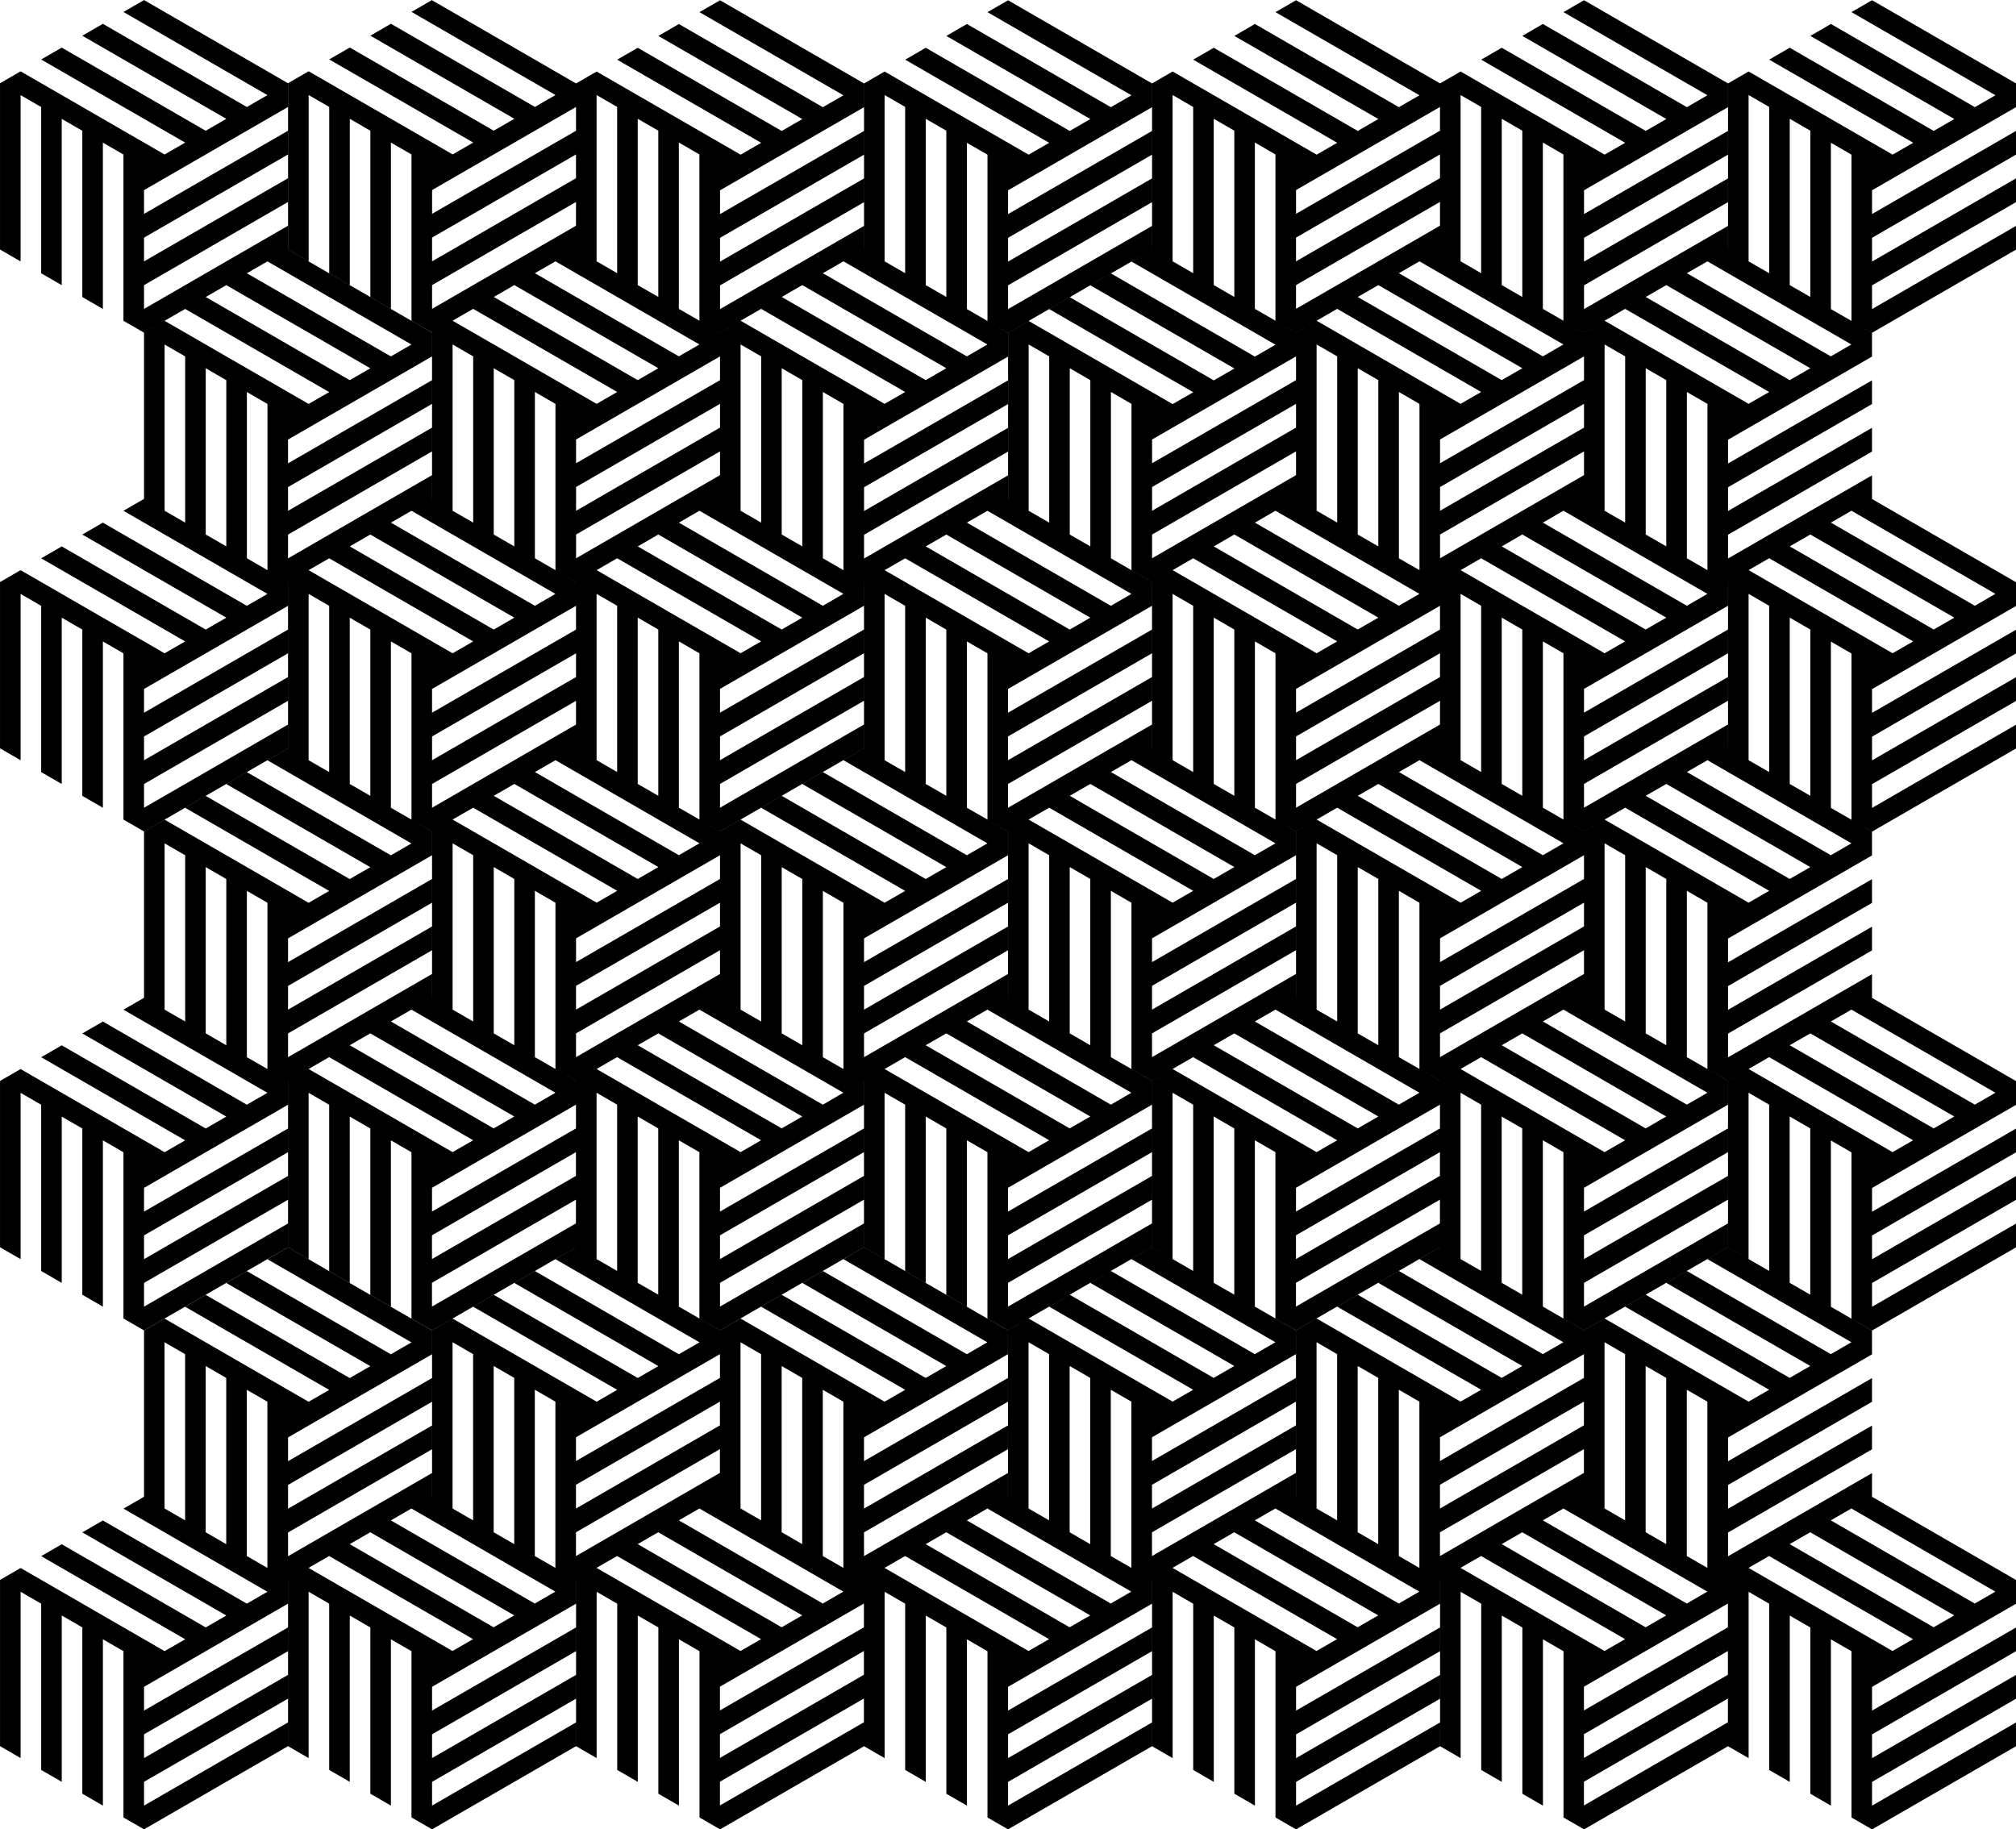 <?xml version="1.0" encoding="UTF-8"?>
<svg version="1.1" viewBox="0 0 564.32 511.99" xmlns="http://www.w3.org/2000/svg">
<g transform="translate(-49.393 -343.7)">
<path d="m170.34 343.7-5.759 3.331 40.299 23.269-5.759 3.331-40.299-23.281-5.759 3.331 40.311 23.269-5.77 3.331-40.299-23.281-5.759 3.331 40.311 23.269-5.759 3.319-40.311-23.269-5.759 3.331v46.539l5.759 3.331v-46.55l5.759 3.331v46.539l5.759 3.331v-46.55l5.759 3.331v46.539l5.759 3.331v-46.55l5.759 3.331v46.539l5.759 3.319-0.012 0.012v46.539l-0.012 0.012v-6.65l-40.299 23.281v-6.65l40.299-23.281v-6.65l-40.299 23.281v-6.65l40.299-23.281v-6.638l-40.299 23.269v-6.65l40.299-23.269v-6.65l-40.299-23.281h-0.012v-6.65l-40.299 23.281v-6.65l40.299-23.281v-6.65l-40.299 23.281v-6.65l40.299-23.281v-6.638l-40.299 23.269v-6.65l40.299-23.269v-6.65l-40.299-23.281-5.759 3.331 40.299 23.269-5.759 3.331-40.299-23.281-5.759 3.331 40.311 23.269-5.77 3.331-40.299-23.281-5.759 3.331 40.311 23.269-5.759 3.319-40.311-23.269-5.759 3.331v46.539l5.759 3.331v-46.55l5.759 3.331v46.539l5.759 3.331v-46.55l5.759 3.331v46.539l5.759 3.331v-46.55l5.759 3.331v46.539l5.759 3.319 11.517-6.638 40.311 23.269-5.759 3.319-40.311-23.269-5.759 3.331v46.515l-5.759 3.331 40.299 23.269-5.759 3.331-40.299-23.281-5.759 3.331 40.311 23.269-5.77 3.331-40.299-23.281-5.759 3.331 40.311 23.269-5.759 3.319-40.311-23.269-5.759 3.331v46.539l5.759 3.331v-46.55l5.759 3.331v46.539l5.759 3.331v-46.55l5.759 3.331v46.539l5.759 3.331v-46.55l5.759 3.331v46.539l5.759 3.319 40.299-23.269v-6.65l-40.299 23.281v-6.65l40.299-23.281v-6.65l-40.299 23.281v-6.65l40.299-23.281v-6.638l-40.299 23.269v-6.65l40.299-23.269v-6.65l0.012 0.012v46.539l-5.759 3.331 40.299 23.269-5.759 3.331-40.299-23.281-5.759 3.331 40.311 23.269-5.77 3.331-40.299-23.281-5.759 3.331 40.311 23.269-5.759 3.319-40.311-23.269-5.759 3.331v46.527l-5.759 3.331 40.299 23.269-5.759 3.331-40.299-23.281-5.759 3.331 40.311 23.269-5.77 3.331-40.299-23.281-5.759 3.331 40.311 23.269-5.759 3.319-40.311-23.269-5.759 3.331v46.539l5.759 3.331v-46.55l5.759 3.331v46.539l5.759 3.331v-46.55l5.759 3.331v46.539l5.759 3.331v-46.55l5.759 3.331v46.539l5.759 3.319 40.299-23.269v-6.65l-40.299 23.281v-6.65l40.299-23.281v-6.65l-40.299 23.281v-6.65l40.299-23.281v-6.638l-40.299 23.269v-6.65l40.299-23.269v-6.65h0.012v46.539l5.759 3.331v-46.55l5.759 3.331v46.539l5.759 3.331v-46.55l5.759 3.331v46.539l5.759 3.331v-46.55l5.759 3.331v46.539l5.759 3.319 40.299-23.269 0.012 0.012-5.759 3.331 40.299 23.269-5.759 3.331-40.299-23.281-5.759 3.331 40.311 23.269-5.77 3.331-40.299-23.281-5.759 3.331 40.311 23.269-5.759 3.319-40.311-23.269-5.759 3.331v46.527l-0.012 0.012v-6.638l-40.299 23.281v-6.65l40.299-23.281v-6.65l-40.299 23.281v-6.65l40.299-23.281v-6.638l-40.299 23.269v-6.65l40.299-23.269v-6.65l-40.299-23.281-5.759 3.331 40.299 23.269-5.759 3.331-40.299-23.281-5.759 3.331 40.311 23.269-5.77 3.331-40.299-23.281-5.759 3.331 40.311 23.269-5.759 3.319-40.311-23.269-5.759 3.331v46.515l-5.759 3.331 40.299 23.269-5.759 3.331-40.299-23.281-5.759 3.331 40.311 23.269-5.77 3.331-40.299-23.281-5.759 3.331 40.311 23.269-5.759 3.319-40.311-23.269-5.759 3.331v46.539l5.759 3.331v-46.55l5.759 3.331v46.539l5.759 3.331v-46.55l5.759 3.331v46.539l5.759 3.331v-46.55l5.759 3.331v46.539l5.759 3.319 40.299-23.269v-6.65l-40.299 23.281v-6.65l40.299-23.281v-6.65l-40.299 23.281v-6.65l40.299-23.281v-6.638l-40.299 23.269v-6.65l40.299-23.269v-6.65l0.012 0.012v46.527l5.759 3.331v-46.55l5.759 3.331v46.539l5.759 3.331v-46.55l5.759 3.331v46.539l5.759 3.331v-46.55l5.759 3.331v46.539l5.759 3.319 40.299-23.269v-6.65l-40.299 23.281v-6.65l40.299-23.281v-6.65l-40.299 23.281v-6.65l40.299-23.281v-6.638l-40.299 23.269v-6.65l40.299-23.269v-6.65h0.012v46.539l5.759 3.331v-46.55l5.759 3.331v46.539l5.759 3.331v-46.55l5.759 3.331v46.539l5.759 3.331v-46.55l5.759 3.331v46.539l5.759 3.319 40.299-23.269 5.759 3.331v-46.55l5.759 3.331v46.539l5.759 3.331v-46.55l5.759 3.331v46.539l5.759 3.331v-46.55l5.759 3.331v46.539l5.759 3.319 40.299-23.269v-6.65l-40.299 23.281v-6.65l40.299-23.281v-6.65l-40.299 23.281v-6.65l40.299-23.281v-6.638l-40.299 23.269v-6.65l40.299-23.269v-6.65h0.012v46.539l5.759 3.331v-46.55l5.759 3.331v46.539l5.759 3.331v-46.55l5.759 3.331v46.539l5.759 3.331v-46.55l5.759 3.331v46.539l5.759 3.319 40.299-23.269v-6.65l-40.299 23.281v-6.65l40.299-23.281v-6.65l-40.299 23.281v-6.65l40.299-23.281v-6.638l-40.299 23.269v-6.65l40.299-23.269v-6.65h0.012v46.539l5.759 3.331v-46.55l5.759 3.331v46.539l5.759 3.331v-46.55l5.759 3.331v46.539l5.759 3.331v-46.55l5.759 3.331v46.539l5.759 3.319 40.299-23.269 5.759 3.331v-46.55l5.759 3.331v46.539l5.759 3.331v-46.55l5.759 3.331v46.539l5.759 3.331v-46.55l5.759 3.331v46.539l5.759 3.319 40.299-23.269v-6.65l-40.299 23.281v-6.65l40.299-23.281v-6.65l-40.299 23.281v-6.65l40.299-23.281v-6.638l-40.299 23.269v-6.65l40.299-23.269v-6.65l-40.299-23.281-0.012 0.012v-6.65l-40.299 23.281v-6.65l40.299-23.281v-6.65l-40.299 23.281v-6.65l40.299-23.281v-6.638l-40.299 23.269v-6.65l40.299-23.269v-6.65l-11.506-6.662v-46.55l5.759 3.331v46.539l5.759 3.319 40.299-23.269v-6.65l-40.299 23.281v-6.65l40.299-23.281v-6.65l-40.299 23.281v-6.65l40.299-23.281v-6.638l-40.299 23.269v-6.65l40.299-23.269v-6.65l-40.299-23.281h-0.012v-6.65l-40.299 23.281v-6.65l40.299-23.281v-6.65l-40.299 23.281v-6.65l40.299-23.281v-6.638l-40.299 23.269v-6.65l40.299-23.269v-6.65l-5.747-3.331-5.759-3.319v-46.55l5.759 3.331v46.539l5.759 3.319 40.299-23.269v-6.65l-40.299 23.281v-6.65l40.299-23.281v-6.65l-40.299 23.281v-6.65l40.299-23.281v-6.638l-40.299 23.269v-6.65l40.299-23.269v-6.65l-40.299-23.281-0.012 0.012v-6.65l-40.299 23.281v-6.65l40.299-23.281v-6.65l-40.299 23.281v-6.65l40.299-23.281v-6.638l-40.299 23.269v-6.65l40.299-23.269v-6.65l-5.747-3.331-5.759-3.319v-46.55l5.759 3.331v46.539l5.759 3.319 40.299-23.269v-6.65l-40.299 23.281v-6.65l40.299-23.281v-6.65l-40.299 23.281v-6.65l40.299-23.281v-6.638l-40.299 23.269v-6.65l40.299-23.269v-6.65l-40.299-23.281-5.759 3.331 40.299 23.269-5.759 3.331-40.299-23.281-5.759 3.331 40.311 23.269-5.77 3.331-40.299-23.281-5.759 3.331 40.311 23.269-5.759 3.319-40.311-23.269-5.759 3.331v46.539h-0.012v-6.65l-40.299 23.281v-6.65l40.299-23.281v-6.65l-40.299 23.281v-6.65l40.299-23.281v-6.638l-40.299 23.269v-6.65l40.299-23.269v-6.65l-40.299-23.281-5.759 3.331 40.299 23.269-5.759 3.331-40.299-23.281-5.759 3.331 40.311 23.269-5.77 3.331-40.299-23.281-5.759 3.331 40.311 23.269-5.759 3.319-40.311-23.269-5.759 3.331-40.299-23.281-5.759 3.331 40.299 23.269-5.759 3.331-40.299-23.281-5.759 3.331 40.311 23.269-5.77 3.331-40.299-23.281-5.759 3.331 40.311 23.269-5.759 3.319-40.311-23.269-5.759 3.331v46.539h-0.012l-5.735 3.331 40.299 23.269-5.759 3.331-40.299-23.281-5.759 3.331 40.311 23.269-5.77 3.331-40.299-23.281-5.759 3.331 40.311 23.269-5.759 3.319-40.311-23.269-5.759 3.331v46.539h-0.023v-6.65l-40.299 23.281v-6.65l40.299-23.281v-6.65l-40.299 23.281v-6.65l40.299-23.281v-6.638l-40.299 23.269v-6.65l40.299-23.269v-6.65l-5.747-3.331-5.759-3.319v-46.55l5.759 3.331v46.539l5.759 3.319 40.299-23.269v-6.65l-40.299 23.281v-6.65l40.299-23.281v-6.65l-40.299 23.281v-6.65l40.299-23.281v-6.638l-40.299 23.269v-6.65l40.299-23.269v-6.65l-40.299-23.281-5.759 3.331 40.299 23.269-5.759 3.331-40.299-23.281-5.759 3.331 40.311 23.269-5.77 3.331-40.299-23.281-5.759 3.331 40.311 23.269-5.759 3.319-40.311-23.269-5.759 3.331v46.539h-0.012v-6.65l-40.299 23.281v-6.65l40.299-23.281v-6.65l-40.299 23.281v-6.65l40.299-23.281v-6.638l-40.299 23.269v-6.65l40.299-23.269v-6.65l-40.299-23.281-5.759 3.331 40.299 23.269-5.759 3.331-40.299-23.281-5.759 3.331 40.311 23.269-5.77 3.331-40.299-23.281-5.759 3.331 40.311 23.269-5.759 3.319-40.311-23.269-5.747 3.331h-0.012l-40.287-23.281zm46.046 26.6 5.759 3.331v46.539l-5.759-3.331v-46.539zm80.621 0 5.759 3.331v46.539l-5.759-3.319v-46.55zm80.621 0 5.759 3.331v46.539l-5.759-3.331v-46.539zm80.61 0 5.759 3.331v46.539l-5.759-3.331v-46.539zm80.621 0 5.759 3.331v46.539l-5.759-3.319v-46.55zm-86.38 3.331v6.65l-40.299 23.269v-6.65l40.299-23.269zm-241.85 0.012v6.65l-40.287 23.258v-6.65l40.287-23.258zm17.276 3.307 5.759 3.331v46.539l-5.759-3.319v-46.55zm80.621 0 5.759 3.331v46.539l-5.759-3.319v-46.55zm80.621 0 5.759 3.331v46.539l-5.759-3.319v-46.55zm80.61 0 5.759 3.331v46.539l-5.759-3.319v-46.55zm80.621 0 5.759 3.331v46.539l-5.759-3.319v-46.55zm-310.96 6.65 5.759 3.331v46.539l5.759 3.319 11.517-6.638 40.311 23.269-5.759 3.319-40.311-23.269-5.759 3.331-5.759-3.331-5.759-3.319v-46.55zm161.24 0 5.759 3.331v46.539l5.759 3.319 11.517-6.638 40.311 23.269-5.759 3.319-40.311-23.269-5.759 3.331-5.759-3.331-5.759-3.319v-46.55zm80.61 0 5.759 3.331v46.539l5.759 3.319 11.517-6.638 40.311 23.269-5.759 3.319-40.311-23.269-5.759 3.331-5.759-3.331-5.759-3.319v-46.55zm-28.793 3.319v6.65l-40.299 23.281v-6.65l40.299-23.281zm-241.85 0.012v6.65l-40.287 23.269v-6.65l40.287-23.269zm241.85 13.288v6.65l-40.299 23.281v-6.65l40.299-23.281zm-241.85 0.012v6.65l-40.287 23.269v-6.65l40.287-23.269zm-5.747 16.619 40.299 23.269-5.759 3.331-40.299-23.281 5.759-3.319zm80.61 0 40.299 23.269-5.759 3.331-40.299-23.281 5.759-3.319zm161.24 0 40.299 23.269-5.759 3.331-40.299-23.281 5.759-3.319zm80.61 0 40.299 23.269-5.759 3.331-40.299-23.281 5.759-3.319zm-403.08 0.012 40.299 23.269-5.759 3.331-40.299-23.281 5.759-3.319zm69.104 6.638 40.311 23.269-5.77 3.331-40.299-23.281 5.759-3.319zm80.61 0 40.311 23.269-5.77 3.331-40.299-23.281 5.759-3.319zm161.24 0 40.311 23.269-5.77 3.331-40.299-23.281 5.759-3.319zm80.61 0 40.311 23.269-5.77 3.331-40.299-23.281 5.759-3.319zm-403.08 0.012 40.311 23.269-5.77 3.331-40.299-23.281 5.759-3.319zm69.104 6.638 40.311 23.269-5.759 3.319-40.311-23.269 5.759-3.319zm-5.759 9.969 5.759 3.331v46.539l-5.759-3.319v-46.55zm80.61 0 5.759 3.331v46.527l-5.759-3.319v-46.539zm80.633 0 5.759 3.331v46.539l-5.759-3.319v-46.55zm80.61 0 5.759 3.331v46.527l-5.759-3.319v-46.539zm80.61 0 5.759 3.331v46.527l-5.759-3.319v-46.539zm-403.08 0.012 5.759 3.331v46.515l-5.759-3.319v-46.527zm155.47 3.319v6.65l-40.299 23.269v-6.65l40.299-23.269zm161.24 0v6.65l-40.299 23.269v-6.65l40.299-23.269zm80.61 0v6.65l-40.299 23.269v-6.65l40.299-23.269zm-305.19 3.319 5.759 3.331v46.539l-5.759-3.319v-46.55zm80.61 0 5.759 3.331v46.539l-5.759-3.331v-46.539zm80.633 0 5.759 3.331v46.539l-5.759-3.319v-46.55zm80.61 0 5.759 3.331v46.539l-5.759-3.331v-46.539zm80.61 0 5.759 3.331v46.539l-5.759-3.331v-46.539zm-403.08 0.012 5.759 3.331v46.527l-5.759-3.331v-46.527zm92.139 6.638 5.759 3.331v46.539l5.747 3.319v0.012l-5.747-3.331-5.759-3.319v-46.55zm80.61 0 5.759 3.331v46.539l-5.759-3.319v-46.55zm80.633 0 5.759 3.331v46.539l5.747 3.319v46.539l-0.012 0.012v-6.65l-40.299 23.281v-6.65l40.299-23.281v-6.65l-40.299 23.281v-6.65l40.299-23.281v-6.638l-40.299 23.269v-6.65l40.299-23.269v-6.65l-11.494-6.65v-46.55zm80.61 0 5.759 3.331v46.539l-5.759-3.319v-46.55zm80.61 0 5.759 3.331v46.539l-5.759-3.319v-46.55zm-403.08 0.012 5.759 3.331v46.527l-5.759-3.331v-46.527zm132.44 3.307v6.65l-40.299 23.281v-6.65l40.299-23.281zm161.24 0v6.65l-40.299 23.281v-6.65l40.299-23.281zm80.61 0v6.65l-40.299 23.281v-6.65l40.299-23.281zm-241.85 13.3v6.65l-40.299 23.281v-6.65l40.299-23.281zm161.24 0v6.65l-40.299 23.281v-6.65l40.299-23.281zm80.61 0v6.65l-40.299 23.281v-6.65l40.299-23.281zm-247.61 16.619 40.299 23.269-5.759 3.331-40.287-23.269 5.747-3.331zm161.24 0 40.299 23.269-5.759 3.331-40.287-23.269 5.747-3.331zm80.61 0 40.299 23.269-5.759 3.331-40.287-23.269 5.747-3.331zm80.621 0 40.299 23.269-5.759 3.331-40.299-23.281 5.759-3.319zm-403.08 0.012 40.299 23.269-5.759 3.331-40.299-23.281 5.759-3.319zm161.23 0 40.299 23.269-5.759 3.331-40.299-23.281 5.759-3.319zm-92.139 6.638 40.311 23.269-5.77 3.331-40.287-23.269 5.747-3.331zm161.24 0 40.311 23.269-5.77 3.331-40.287-23.269 5.747-3.331zm80.61 0 40.311 23.269-5.77 3.331-40.287-23.269 5.747-3.331zm80.621 0 40.311 23.269-5.77 3.331-40.299-23.281 5.759-3.319zm-403.08 0.012 40.311 23.269-5.77 3.331-40.299-23.281 5.759-3.319zm161.23 0 40.311 23.269-5.77 3.331-40.299-23.281 5.759-3.319zm-92.139 6.638 40.311 23.269-5.759 3.319-40.299-23.258 5.747-3.331zm161.24 0 40.311 23.269-5.759 3.319-40.299-23.258 5.747-3.331zm80.61 0 40.311 23.269-5.759 3.319-40.299-23.258 5.747-3.331zm80.621 0 40.311 23.269-5.759 3.319-40.311-23.269 5.759-3.319zm-403.08 0.012 40.311 23.269-5.759 3.319-40.311-23.269 5.759-3.319zm161.23 0 40.311 23.269-5.759 3.319-40.311-23.269-5.759 3.331v46.539l-5.759 3.331 40.299 23.269-5.759 3.331-40.299-23.281-5.759 3.331 40.311 23.269-5.77 3.331-40.299-23.281-5.759 3.331 40.311 23.269-5.759 3.319-40.311-23.269-5.759 3.331v-0.012l-5.759-3.331-5.759-3.319v-46.55l5.759 3.331v46.539l5.759 3.319 40.299-23.269v-6.65l-40.299 23.281v-6.65l40.299-23.281v-6.65l-40.299 23.281v-6.65l40.299-23.281v-6.638l-40.299 23.269v-6.65l40.299-23.269v-6.65h0.012l11.517-6.638zm230.32 6.638h0.012v46.539h-0.012v-6.65l-40.299 23.281v-6.65l40.299-23.281v-6.65l-40.299 23.281v-6.65l40.299-23.281v-6.638l-40.299 23.269v-6.65l40.299-23.269v-6.65zm-316.7 3.319 5.759 3.331v46.539l-5.759-3.331v-46.539zm161.24 0 5.759 3.331v46.539l-5.759-3.319v-46.55zm80.61 0 5.759 3.331v46.539l-5.759-3.331v-46.539zm80.621 0 5.759 3.331v46.539l-5.759-3.319v-46.55zm-403.08 0.012 5.759 3.331v46.539l-5.759-3.319v-46.55zm161.23 0 5.759 3.331v46.539l-5.759-3.319v-46.55zm155.47 3.319v6.65l-40.299 23.269v-6.65l40.299-23.269zm-241.85 0.012v6.65l-40.299 23.269v-6.65l40.299-23.269zm17.276 3.307 5.759 3.331v46.539l-5.759-3.319v-46.55zm161.24 0 5.759 3.331v46.539l-5.759-3.319v-46.55zm80.61 0 5.759 3.331v46.539l-5.759-3.319v-46.55zm80.621 0 5.759 3.331v46.539l-5.759-3.319v-46.55zm-403.08 0.012 5.759 3.331v46.539l-5.759-3.319v-46.55zm161.23 0 5.759 3.331v46.539l-5.759-3.319v-46.55zm92.139 6.638 5.759 3.331v46.539l5.759 3.319 11.517-6.638 40.311 23.269-5.759 3.319-40.311-23.269-5.759 3.331v46.539h-0.012v-6.65l-40.299 23.281v-6.65l40.299-23.281v-6.65l-40.299 23.281v-6.65l40.299-23.281v-6.638l-40.299 23.269v-6.65l40.299-23.269v-6.65l-5.747-3.331-5.759-3.319v-46.55zm80.61 0 5.759 3.331v46.539l5.759 3.319 11.517-6.638 40.311 23.269-5.759 3.319-40.311-23.269-5.759 3.331-5.759-3.331-5.759-3.319v-46.55zm-322.46 0.012 5.759 3.331v46.539l5.759 3.319v46.539l-0.012 0.012v-6.65l-40.299 23.281v-6.65l40.299-23.281v-6.65l-40.299 23.281v-6.65l40.299-23.281v-6.638l-40.299 23.269v-6.65l40.299-23.269v-6.65l-5.747-3.331-5.759-3.319v-46.55zm161.23 0 5.759 3.331v46.539l5.759 3.319v46.539l-0.012 0.012v-6.65l-40.299 23.281v-6.65l40.299-23.281v-6.65l-40.299 23.281v-6.65l40.299-23.281v-6.638l-40.299 23.269v-6.65l40.299-23.269v-6.65l-5.747-3.331-5.759-3.319v-46.55zm132.44 3.307v6.65l-40.299 23.281v-6.65l40.299-23.281zm-241.85 0.012v6.65l-40.299 23.281v-6.65l40.299-23.281zm241.85 13.288v6.65l-40.299 23.281v-6.65l40.299-23.281zm-241.85 0.012v6.65l-40.299 23.281v-6.65l40.299-23.281zm-5.747 16.619 40.299 23.269-5.759 3.331-40.299-23.281 5.759-3.319zm161.23 0 40.299 23.269-5.759 3.331-40.299-23.281 5.759-3.319zm80.621 0 40.299 23.269-5.759 3.331-40.299-23.281 5.759-3.319zm80.61 0 40.299 23.269-5.759 3.331-40.299-23.281 5.759-3.319zm-333.98 6.65 40.311 23.269-5.77 3.331-40.299-23.281 5.759-3.319zm161.23 0 40.311 23.269-5.77 3.331-40.299-23.281 5.759-3.319zm80.621 0 40.311 23.269-5.77 3.331-40.299-23.281 5.759-3.319zm80.61 0 40.311 23.269-5.77 3.331-40.299-23.281 5.759-3.319zm-333.98 6.65 40.311 23.269-5.759 3.319-40.311-23.269 5.759-3.319zm161.23 0 40.311 23.269-5.759 3.319-40.311-23.269 5.759-3.319zm-166.99 9.969 5.759 3.331v46.539l-5.759-3.319v-46.55zm161.23 0 5.759 3.331v46.539l-5.759-3.319v-46.55zm80.621 0 5.759 3.331v46.539l-5.759-3.319v-46.55zm80.61 0 5.759 3.331v46.539l-5.759-3.319v-46.55zm-403.08 0.012 5.759 3.331v46.527l-5.759-3.319v-46.539zm161.23 0 5.759 3.331v46.527l-5.759-3.319v-46.539zm-5.759 3.319v6.65l-40.299 23.269v-6.65l40.299-23.269zm241.85 0v6.65l-40.299 23.269v-6.65l40.299-23.269zm-305.19 3.319 5.759 3.331v46.539l-5.759-3.319v-46.55zm161.23 0 5.759 3.331v46.539l-5.759-3.319v-46.55zm80.621 0 5.759 3.331v46.539l-5.759-3.319v-46.55zm80.61 0 5.759 3.331v46.539l-5.759-3.319v-46.55zm-403.08 0.012 5.759 3.331v46.539l-5.759-3.331v-46.539zm161.23 0 5.759 3.331v46.539l-5.759-3.331v-46.539zm-69.092 6.638 5.759 3.331v46.539l5.759 3.319-0.012 0.012-5.747-3.331-5.759-3.319v-46.55zm161.23 0 5.759 3.331v46.539l5.759 3.319 11.517-6.638 40.311 23.269-5.759 3.319-40.311-23.269-5.759 3.331v46.539l5.759 3.331v-46.55l5.759 3.331v46.539l-11.517-6.638-5.759 3.331 40.299 23.269-5.759 3.331-40.299-23.281-5.759 3.331 40.311 23.269-5.77 3.331-40.299-23.281-5.759 3.331 40.311 23.269-5.759 3.319-40.311-23.269-5.759 3.331v46.527l-0.012 0.012v-6.638l-40.299 23.281v-6.65l40.299-23.281v-6.65l-40.299 23.281v-6.65l40.299-23.281v-6.638l-40.299 23.269v-6.65l40.299-23.269v-6.65l-40.299-23.281-5.759 3.331 40.299 23.269-5.759 3.331-40.299-23.281-5.759 3.331 40.311 23.269-5.77 3.331-40.299-23.281-5.759 3.331 40.311 23.269-5.759 3.319-40.311-23.269-5.759 3.331v-0.012l-11.517-6.662v-46.55l5.759 3.331v46.539l5.759 3.319 40.299-23.269v-6.65l-40.299 23.281v-6.65l40.299-23.281v-6.65l-40.299 23.281v-6.65l40.299-23.281v-6.638l-40.299 23.269v-6.65l40.299-23.269v-6.65h0.012v46.539l5.759 3.331v-46.55l5.759 3.331v46.539l5.759 3.331v-46.55l5.759 3.331v46.539l5.759 3.331v-46.55l5.759 3.331v46.539l5.759 3.319 40.299-23.269v-6.65l-40.299 23.281v-6.65l40.299-23.281v-6.65l-40.299 23.281v-6.65l40.299-23.281v-6.638l-40.299 23.269v-6.65l40.299-23.269v-6.65l-5.747-3.331-5.759-3.319v-46.55zm80.621 0 5.759 3.331v46.539l5.759 3.319-0.012 0.012-5.747-3.331-5.759-3.319v-46.55zm80.61 0 5.759 3.331v46.539l5.759 3.319 11.517-6.638 40.311 23.269-5.759 3.319-40.311-23.269-5.759 3.331v46.539l5.759 3.331v-46.55l5.759 3.331v46.539l-11.517-6.638-5.759 3.331 40.299 23.269-5.759 3.331-40.299-23.281-5.759 3.331 40.311 23.269-5.77 3.331-40.299-23.281-5.759 3.331 40.311 23.269-5.759 3.319-40.311-23.269-5.759 3.331-11.517-6.662v-46.55l5.759 3.331v46.539l5.759 3.319 40.299-23.269v-6.65l-40.299 23.281v-6.65l40.299-23.281v-6.65l-40.299 23.281v-6.65l40.299-23.281v-6.638l-40.299 23.269v-6.65l40.299-23.269v-6.65l-5.747-3.331-5.759-3.319v-46.55zm-403.08 0.012 5.759 3.331v46.539l-5.759-3.319v-46.55zm161.23 0 5.759 3.331v46.539l-5.759-3.319v-46.55zm-28.793 3.307v6.65l-40.299 23.281v-6.65l40.299-23.281zm241.85 0v6.65l-40.299 23.281v-6.65l40.299-23.281zm-241.85 13.3v6.65l-40.299 23.281v-6.65l40.299-23.281zm241.85 0v6.65l-40.299 23.281v-6.65l40.299-23.281zm-328.22 16.631 40.299 23.269-5.759 3.331-40.299-23.281 5.759-3.319zm80.61 0 40.299 23.269-5.759 3.331-40.299-23.281 5.759-3.319zm80.621 0 40.299 23.269-5.759 3.331-40.299-23.281 5.759-3.319zm80.621 0 40.299 23.269-5.759 3.331-40.299-23.281 5.759-3.319zm80.61 0 40.299 23.269-5.759 3.331-40.299-23.281 5.759-3.319zm80.621 0 40.299 23.269-5.759 3.331-40.299-23.281 5.759-3.319zm-414.6 6.65 40.311 23.269-5.77 3.331-40.299-23.281 5.759-3.319zm80.61 0 40.311 23.269-5.77 3.331-40.299-23.281 5.759-3.319zm80.621 0 40.311 23.269-5.77 3.331-40.299-23.281 5.759-3.319zm80.621 0 40.311 23.269-5.77 3.331-40.299-23.281 5.759-3.319zm80.61 0 40.311 23.269-5.77 3.331-40.299-23.281 5.759-3.319zm80.621 0 40.311 23.269-5.77 3.331-40.299-23.281 5.759-3.319zm-414.6 6.65 40.311 23.269-5.759 3.319-40.311-23.269 5.759-3.319zm80.61 0 40.311 23.269-5.759 3.319-40.311-23.269 5.759-3.319zm80.621 0 40.311 23.269-5.759 3.319-40.311-23.269 5.759-3.319zm161.23 0 40.311 23.269-5.759 3.319-40.311-23.269 5.759-3.319zm-247.61 9.969 5.759 3.331v46.539l-5.759-3.319v-46.55zm241.85 0 5.759 3.331v46.539l-5.759-3.319v-46.55zm-247.61 3.331v6.65l-40.299 23.269v-6.65l40.299-23.269zm241.85 0v6.65l-40.299 23.269v-6.65l40.299-23.269zm-224.58 3.319 5.759 3.331v46.539l-5.759-3.319v-46.55zm161.24 0 5.759 3.331v46.539l-5.759-3.319v-46.55zm80.61 0 5.759 3.331v46.539l-5.759-3.319v-46.55zm80.621 0 5.759 3.331v46.539l-5.759-3.319v-46.55zm-149.71 6.65 5.759 3.331v46.539l5.759 3.319 40.299-23.269 0.012 0.012-5.759 3.331 40.299 23.269-5.759 3.331-40.299-23.281-5.759 3.331 40.311 23.269-5.77 3.331-40.299-23.281-5.759 3.331 40.311 23.269-5.759 3.319-40.311-23.269-5.759 3.331v46.527l-0.012 0.012v-6.65l-40.299 23.281v-6.65l40.299-23.281v-6.65l-40.299 23.281v-6.65l40.299-23.281v-6.638l-40.299 23.269v-6.65l40.299-23.269v-6.65l-11.506-6.662v-46.55zm-190.04 3.319v6.65l-40.299 23.281v-6.65l40.299-23.281zm241.85 0v6.65l-40.299 23.281v-6.65l40.299-23.281zm-241.85 13.3v6.65l-40.299 23.281v-6.65l40.299-23.281zm241.85 0v6.65l-40.299 23.281v-6.65l40.299-23.281zm-276.39 39.912 5.759 3.331v46.527l-5.759-3.319v-46.539zm161.23 0 5.759 3.331v46.527l-5.759-3.319v-46.539zm80.621 0 5.759 3.331v46.527l-5.759-3.319v-46.539zm80.61 0 5.759 3.331v46.527l-5.759-3.331v-46.527zm-403.08 0.012 5.759 3.331v46.515l-5.759-3.319v-46.527zm161.23 0 5.759 3.331v46.515l-5.759-3.331v-46.515zm-5.759 3.319v6.65l-40.299 23.269v-6.65l40.299-23.269zm241.85 0v6.65l-40.299 23.269v-6.65l40.299-23.269zm-305.19 3.319 5.759 3.331v46.539l-5.759-3.331v-46.539zm161.23 0 5.759 3.331v46.539l-5.759-3.331v-46.539zm80.621 0 5.759 3.331v46.539l-5.759-3.331v-46.539zm80.61 0 5.759 3.331v46.527l-5.759-3.331v-46.527zm-403.08 0.012 5.759 3.331v46.527l-5.759-3.331v-46.527zm161.23 0 5.759 3.331v46.515l-5.759-3.331v-46.515zm-69.092 6.638 5.759 3.331v46.539l-5.759-3.319v-46.55zm161.23 0 5.759 3.331v46.539l-5.759-3.319v-46.55zm80.621 0 5.759 3.331v46.539l-5.759-3.319v-46.55zm80.61 0 5.759 3.331v46.527l-5.759-3.319v-46.539zm-403.08 0.012 5.759 3.331v46.527l-5.759-3.331v-46.527zm161.23 0 5.759 3.331v46.515l-5.759-3.319v-46.527zm-28.793 3.307v6.65l-40.299 23.281v-6.65l40.299-23.281zm241.85 0v6.65l-40.299 23.281v-6.65l40.299-23.281zm-241.85 13.3v6.65l-40.299 23.281v-6.65l40.299-23.281zm241.85 0v6.65l-40.299 23.281v-6.65l40.299-23.281zm-328.21 16.619 40.287 23.269-5.759 3.331-40.287-23.269 5.759-3.331zm80.61 0 40.299 23.269-5.759 3.331-40.299-23.281 5.759-3.319zm80.621 0 40.287 23.269-5.759 3.331-40.287-23.269 5.759-3.331zm80.61 0 40.299 23.269-5.759 3.331-40.299-23.281 5.759-3.319zm80.621 0 40.299 23.269-5.759 3.331-40.299-23.281 5.759-3.319zm80.61 0 40.299 23.269-5.759 3.331-40.299-23.281 5.759-3.319zm-414.59 6.65 40.299 23.269-5.77 3.331-40.287-23.269 5.759-3.331zm80.61 0 40.311 23.269-5.77 3.331-40.299-23.281 5.759-3.319zm80.621 0 40.299 23.269-5.77 3.331-40.287-23.269 5.759-3.331zm80.61 0 40.311 23.269-5.77 3.331-40.299-23.281 5.759-3.319zm80.621 0 40.311 23.269-5.77 3.331-40.299-23.281 5.759-3.319zm80.61 0 40.311 23.269-5.77 3.331-40.299-23.281 5.759-3.319zm-414.59 6.65 40.299 23.269-5.759 3.319-40.299-23.258 5.759-3.331zm80.61 0 40.311 23.269-5.759 3.319-40.311-23.269 5.759-3.319zm80.621 0 40.299 23.269-5.759 3.319-40.299-23.258 5.759-3.331zm80.61 0 40.311 23.269-5.759 3.319-40.311-23.269 5.759-3.319zm80.621 0 40.311 23.269-5.759 3.319-40.311-23.269 5.759-3.319zm80.61 0 40.311 23.269-5.759 3.319-40.311-23.269 5.759-3.319zm-253.37 13.3v6.65l-40.299 23.269v-6.65l40.299-23.269zm241.85 0v6.65l-40.299 23.269v-6.65l40.299-23.269zm-241.85 13.288v6.65l-40.299 23.281v-6.65l40.299-23.281zm241.85 0v6.65l-40.299 23.281v-6.65l40.299-23.281zm-241.85 13.3v6.65l-40.299 23.281v-6.65l40.299-23.281zm241.85 0v6.65l-40.299 23.281v-6.65l40.299-23.281z" color="#000000"/>
</g>
</svg>
